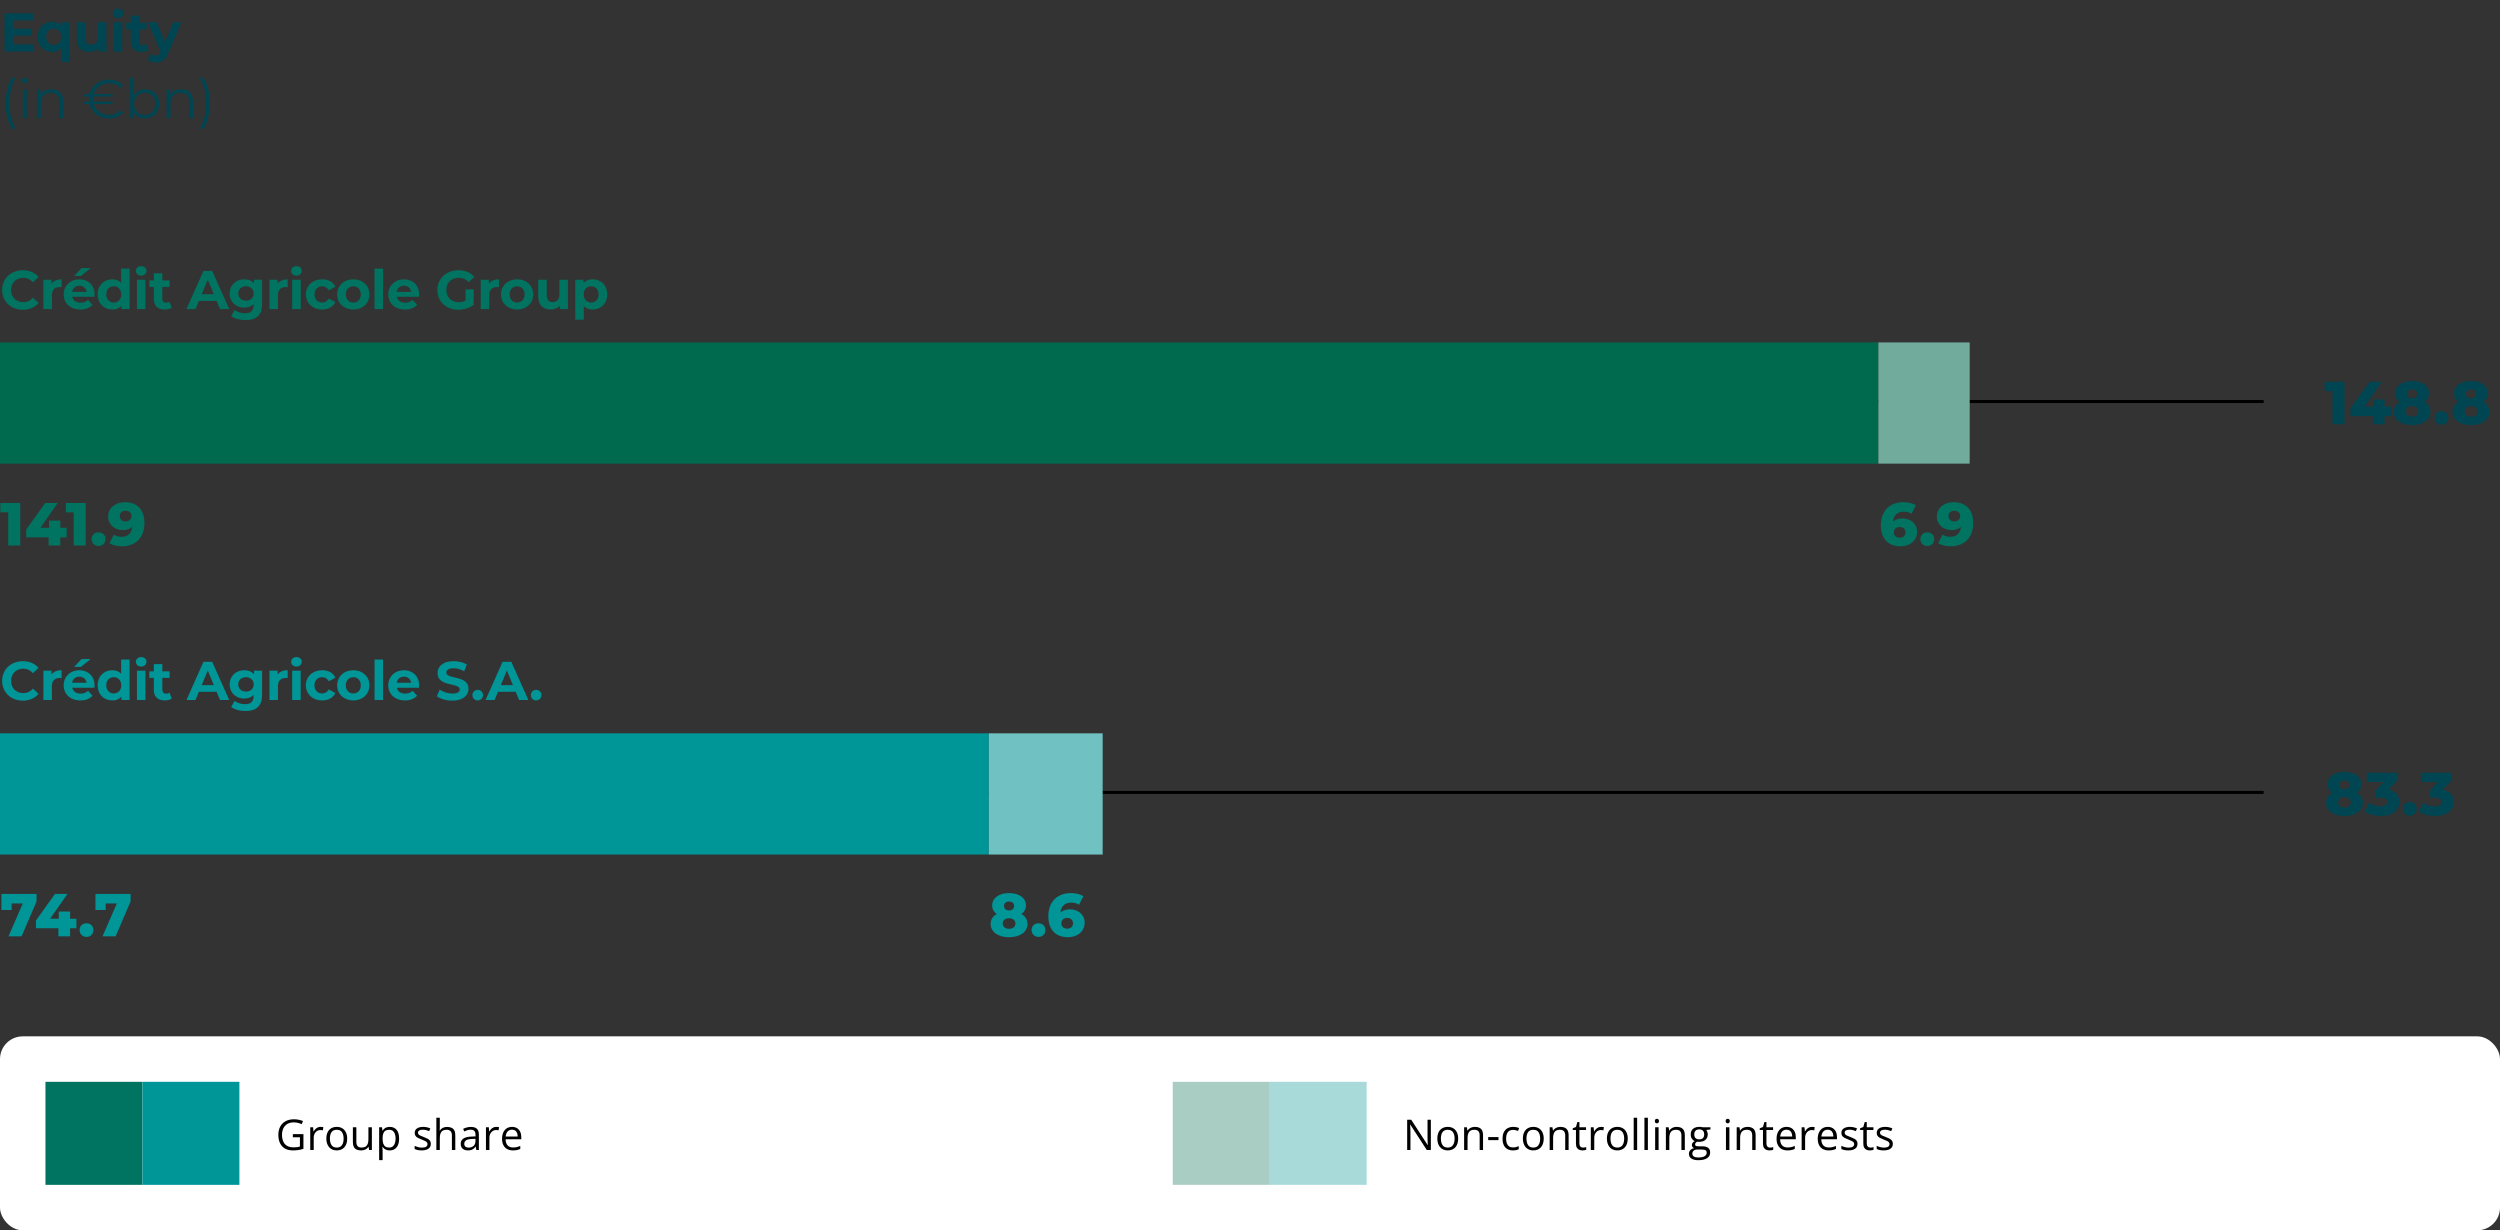 <svg width="825" height="406" viewBox="0 0 825 406" fill="none" xmlns="http://www.w3.org/2000/svg">
<rect x="0" y="0" width="825" height="406" fill="#333333" stroke="none"/>
<path d="M4.392 14.66H11.25V17H1.494V4.4H11.016V6.74H4.392V9.476H10.242V11.744H4.392V14.66ZM20.268 7.316H22.95V20.492H20.142V15.974C19.44 16.766 18.432 17.144 17.244 17.144C14.508 17.144 12.402 15.2 12.402 12.158C12.402 9.116 14.508 7.172 17.244 7.172C18.54 7.172 19.566 7.586 20.268 8.432V7.316ZM17.73 14.84C19.116 14.84 20.196 13.832 20.196 12.158C20.196 10.484 19.116 9.476 17.73 9.476C16.326 9.476 15.246 10.484 15.246 12.158C15.246 13.832 16.326 14.84 17.73 14.84ZM32.318 7.316H35.126V17H32.462V15.848C31.724 16.694 30.644 17.144 29.456 17.144C27.026 17.144 25.316 15.776 25.316 12.788V7.316H28.124V12.374C28.124 13.994 28.844 14.714 30.086 14.714C31.382 14.714 32.318 13.886 32.318 12.104V7.316ZM38.951 5.966C37.907 5.966 37.205 5.282 37.205 4.4C37.205 3.518 37.907 2.834 38.951 2.834C39.995 2.834 40.697 3.482 40.697 4.346C40.697 5.282 39.995 5.966 38.951 5.966ZM37.547 17V7.316H40.355V17H37.547ZM48.271 14.552L49.027 16.532C48.451 16.946 47.605 17.144 46.741 17.144C44.455 17.144 43.123 15.974 43.123 13.67V9.692H41.629V7.532H43.123V5.174H45.931V7.532H48.343V9.692H45.931V13.634C45.931 14.462 46.381 14.912 47.137 14.912C47.551 14.912 47.965 14.786 48.271 14.552ZM57.16 7.316H59.86L55.486 17.594C54.55 19.934 53.218 20.636 51.472 20.636C50.482 20.636 49.402 20.312 48.772 19.754L49.798 17.756C50.23 18.134 50.824 18.368 51.382 18.368C52.156 18.368 52.588 18.026 52.966 17.162L53.002 17.072L48.808 7.316H51.706L54.424 13.886L57.16 7.316ZM3.96 42.492C2.628 40.314 1.872 37.38 1.872 34.068C1.872 30.756 2.628 27.786 3.96 25.644H5.184C3.762 28.11 3.132 30.864 3.132 34.068C3.132 37.272 3.762 40.026 5.184 42.492H3.96ZM8.174 27.462C7.652 27.462 7.238 27.048 7.238 26.544C7.238 26.058 7.652 25.644 8.174 25.644C8.696 25.644 9.11 26.04 9.11 26.526C9.11 27.048 8.714 27.462 8.174 27.462ZM7.526 39V29.532H8.804V39H7.526ZM17.004 29.46C19.308 29.46 20.892 30.792 20.892 33.51V39H19.614V33.636C19.614 31.638 18.57 30.612 16.77 30.612C14.736 30.612 13.458 31.872 13.458 34.032V39H12.18V29.532H13.404V31.278C14.088 30.126 15.366 29.46 17.004 29.46ZM36.02 37.92C37.442 37.92 38.702 37.47 39.728 36.408L40.592 37.254C39.458 38.478 37.82 39.108 35.948 39.108C32.762 39.108 30.26 37.164 29.558 34.338H27.47V33.546H29.414C29.378 33.276 29.36 32.988 29.36 32.7C29.36 32.412 29.378 32.124 29.414 31.854H27.47V31.062H29.558C30.26 28.236 32.762 26.292 35.948 26.292C37.82 26.292 39.458 26.904 40.592 28.128L39.728 28.974C38.702 27.93 37.442 27.48 36.02 27.48C33.554 27.48 31.592 28.938 30.944 31.062H37.118V31.854H30.746C30.71 32.124 30.692 32.412 30.692 32.7C30.692 32.988 30.71 33.276 30.746 33.546H37.118V34.338H30.944C31.592 36.462 33.554 37.92 36.02 37.92ZM47.842 29.46C50.542 29.46 52.558 31.404 52.558 34.266C52.558 37.128 50.542 39.09 47.842 39.09C46.276 39.09 44.962 38.406 44.188 37.128V39H42.964V25.644H44.242V31.332C45.034 30.108 46.33 29.46 47.842 29.46ZM47.752 37.956C49.75 37.956 51.28 36.48 51.28 34.266C51.28 32.052 49.75 30.576 47.752 30.576C45.736 30.576 44.224 32.052 44.224 34.266C44.224 36.48 45.736 37.956 47.752 37.956ZM59.807 29.46C62.111 29.46 63.695 30.792 63.695 33.51V39H62.417V33.636C62.417 31.638 61.373 30.612 59.573 30.612C57.539 30.612 56.261 31.872 56.261 34.032V39H54.983V29.532H56.207V31.278C56.891 30.126 58.169 29.46 59.807 29.46ZM67.147 42.492H65.923C67.363 40.026 67.993 37.272 67.993 34.068C67.993 30.864 67.363 28.11 65.923 25.644H67.147C68.497 27.786 69.253 30.756 69.253 34.068C69.253 37.38 68.497 40.314 67.147 42.492Z" fill="#004652"/>
<path d="M7.524 102.216C3.618 102.216 0.702 99.498 0.702 95.7C0.702 91.902 3.618 89.184 7.542 89.184C9.72 89.184 11.538 89.976 12.726 91.416L10.854 93.144C10.008 92.172 8.946 91.668 7.686 91.668C5.328 91.668 3.654 93.324 3.654 95.7C3.654 98.076 5.328 99.732 7.686 99.732C8.946 99.732 10.008 99.228 10.854 98.238L12.726 99.966C11.538 101.424 9.72 102.216 7.524 102.216ZM16.999 93.594C17.683 92.658 18.835 92.172 20.329 92.172V94.764C20.095 94.746 19.915 94.728 19.699 94.728C18.151 94.728 17.125 95.574 17.125 97.428V102H14.317V92.316H16.999V93.594ZM29.939 88.482L26.681 91.074H24.485L26.915 88.482H29.939ZM31.217 97.194C31.217 97.41 31.181 97.716 31.163 97.95H23.837C24.107 99.156 25.133 99.894 26.609 99.894C27.635 99.894 28.373 99.588 29.039 98.958L30.533 100.578C29.633 101.604 28.283 102.144 26.537 102.144C23.189 102.144 21.011 100.038 21.011 97.158C21.011 94.26 23.225 92.172 26.177 92.172C29.021 92.172 31.217 94.08 31.217 97.194ZM26.195 94.296C24.917 94.296 23.999 95.07 23.801 96.312H28.571C28.373 95.088 27.455 94.296 26.195 94.296ZM39.962 88.644H42.77V102H40.088V100.884C39.386 101.73 38.36 102.144 37.064 102.144C34.328 102.144 32.222 100.2 32.222 97.158C32.222 94.116 34.328 92.172 37.064 92.172C38.252 92.172 39.26 92.55 39.962 93.342V88.644ZM37.55 99.84C38.936 99.84 40.016 98.832 40.016 97.158C40.016 95.484 38.936 94.476 37.55 94.476C36.146 94.476 35.066 95.484 35.066 97.158C35.066 98.832 36.146 99.84 37.55 99.84ZM46.593 90.966C45.549 90.966 44.847 90.282 44.847 89.4C44.847 88.518 45.549 87.834 46.593 87.834C47.637 87.834 48.339 88.482 48.339 89.346C48.339 90.282 47.637 90.966 46.593 90.966ZM45.189 102V92.316H47.997V102H45.189ZM55.913 99.552L56.669 101.532C56.093 101.946 55.247 102.144 54.383 102.144C52.097 102.144 50.765 100.974 50.765 98.67V94.692H49.271V92.532H50.765V90.174H53.573V92.532H55.985V94.692H53.573V98.634C53.573 99.462 54.023 99.912 54.779 99.912C55.193 99.912 55.607 99.786 55.913 99.552ZM72.595 102L71.479 99.3H65.629L64.513 102H61.525L67.141 89.4H70.021L75.655 102H72.595ZM66.565 97.086H70.561L68.563 92.262L66.565 97.086ZM83.823 92.316H86.487V100.38C86.487 103.98 84.543 105.636 81.051 105.636C79.215 105.636 77.433 105.186 76.299 104.304L77.415 102.288C78.243 102.954 79.593 103.386 80.835 103.386C82.815 103.386 83.679 102.486 83.679 100.74V100.326C82.941 101.136 81.879 101.532 80.619 101.532C77.937 101.532 75.777 99.678 75.777 96.852C75.777 94.026 77.937 92.172 80.619 92.172C81.969 92.172 83.085 92.622 83.823 93.558V92.316ZM81.177 99.228C82.653 99.228 83.715 98.274 83.715 96.852C83.715 95.43 82.653 94.476 81.177 94.476C79.701 94.476 78.621 95.43 78.621 96.852C78.621 98.274 79.701 99.228 81.177 99.228ZM91.602 93.594C92.286 92.658 93.438 92.172 94.932 92.172V94.764C94.698 94.746 94.518 94.728 94.302 94.728C92.754 94.728 91.728 95.574 91.728 97.428V102H88.92V92.316H91.602V93.594ZM97.826 90.966C96.782 90.966 96.08 90.282 96.08 89.4C96.08 88.518 96.782 87.834 97.826 87.834C98.87 87.834 99.572 88.482 99.572 89.346C99.572 90.282 98.87 90.966 97.826 90.966ZM96.422 102V92.316H99.23V102H96.422ZM106.336 102.144C103.186 102.144 100.936 100.074 100.936 97.158C100.936 94.242 103.186 92.172 106.336 92.172C108.37 92.172 109.972 93.054 110.674 94.638L108.496 95.808C107.974 94.89 107.2 94.476 106.318 94.476C104.896 94.476 103.78 95.466 103.78 97.158C103.78 98.85 104.896 99.84 106.318 99.84C107.2 99.84 107.974 99.444 108.496 98.508L110.674 99.696C109.972 101.244 108.37 102.144 106.336 102.144ZM116.596 102.144C113.518 102.144 111.268 100.074 111.268 97.158C111.268 94.242 113.518 92.172 116.596 92.172C119.674 92.172 121.906 94.242 121.906 97.158C121.906 100.074 119.674 102.144 116.596 102.144ZM116.596 99.84C118 99.84 119.062 98.832 119.062 97.158C119.062 95.484 118 94.476 116.596 94.476C115.192 94.476 114.112 95.484 114.112 97.158C114.112 98.832 115.192 99.84 116.596 99.84ZM123.602 102V88.644H126.41V102H123.602ZM138.323 97.194C138.323 97.41 138.287 97.716 138.269 97.95H130.943C131.213 99.156 132.239 99.894 133.715 99.894C134.741 99.894 135.479 99.588 136.145 98.958L137.639 100.578C136.739 101.604 135.389 102.144 133.643 102.144C130.295 102.144 128.117 100.038 128.117 97.158C128.117 94.26 130.331 92.172 133.283 92.172C136.127 92.172 138.323 94.08 138.323 97.194ZM133.301 94.296C132.023 94.296 131.105 95.07 130.907 96.312H135.677C135.479 95.088 134.561 94.296 133.301 94.296ZM153.642 99.192V95.502H156.306V100.614C154.92 101.658 153.012 102.216 151.212 102.216C147.252 102.216 144.336 99.498 144.336 95.7C144.336 91.902 147.252 89.184 151.266 89.184C153.48 89.184 155.316 89.94 156.54 91.362L154.668 93.09C153.75 92.118 152.688 91.668 151.41 91.668C148.962 91.668 147.288 93.306 147.288 95.7C147.288 98.058 148.962 99.732 151.374 99.732C152.166 99.732 152.904 99.588 153.642 99.192ZM161.318 93.594C162.002 92.658 163.154 92.172 164.648 92.172V94.764C164.414 94.746 164.234 94.728 164.018 94.728C162.47 94.728 161.444 95.574 161.444 97.428V102H158.636V92.316H161.318V93.594ZM170.658 102.144C167.58 102.144 165.33 100.074 165.33 97.158C165.33 94.242 167.58 92.172 170.658 92.172C173.736 92.172 175.968 94.242 175.968 97.158C175.968 100.074 173.736 102.144 170.658 102.144ZM170.658 99.84C172.062 99.84 173.124 98.832 173.124 97.158C173.124 95.484 172.062 94.476 170.658 94.476C169.254 94.476 168.174 95.484 168.174 97.158C168.174 98.832 169.254 99.84 170.658 99.84ZM184.613 92.316H187.421V102H184.757V100.848C184.019 101.694 182.939 102.144 181.751 102.144C179.321 102.144 177.611 100.776 177.611 97.788V92.316H180.419V97.374C180.419 98.994 181.139 99.714 182.381 99.714C183.677 99.714 184.613 98.886 184.613 97.104V92.316ZM195.566 92.172C198.284 92.172 200.39 94.116 200.39 97.158C200.39 100.2 198.284 102.144 195.566 102.144C194.36 102.144 193.37 101.766 192.65 100.974V105.492H189.842V92.316H192.524V93.432C193.226 92.586 194.27 92.172 195.566 92.172ZM195.08 99.84C196.484 99.84 197.546 98.832 197.546 97.158C197.546 95.484 196.484 94.476 195.08 94.476C193.676 94.476 192.614 95.484 192.614 97.158C192.614 98.832 193.676 99.84 195.08 99.84Z" fill="#007461"/>
<line y1="132.5" x2="747" y2="132.5" stroke="black"/>
<rect x="619.86" y="113" width="40" height="619.86" transform="rotate(90 619.86 113)" fill="#006A4E"/>
<rect x="650" y="113" width="40" height="30.14" transform="rotate(90 650 113)" fill="#70AB9C"/>
<path d="M767.12 126H773.68V140H769.72V129.06H767.12V126ZM788.985 134.18V137.32H786.905V140H783.045V137.32H775.645V134.74L781.925 126H786.025L780.325 134.18H783.165V131.8H786.905V134.18H788.985ZM800.065 132.62C801.325 133.34 802.065 134.44 802.065 135.88C802.065 138.56 799.605 140.28 795.985 140.28C792.365 140.28 789.905 138.56 789.905 135.88C789.905 134.44 790.645 133.34 791.905 132.62C790.965 131.96 790.405 131 790.405 129.8C790.405 127.32 792.685 125.72 795.985 125.72C799.285 125.72 801.565 127.32 801.565 129.8C801.565 131 801.005 131.96 800.065 132.62ZM795.985 128.5C795.005 128.5 794.325 129.04 794.325 129.98C794.325 130.9 794.985 131.44 795.985 131.44C796.985 131.44 797.665 130.9 797.665 129.98C797.665 129.04 796.965 128.5 795.985 128.5ZM795.985 137.5C797.245 137.5 798.085 136.84 798.085 135.76C798.085 134.68 797.245 134.02 795.985 134.02C794.725 134.02 793.885 134.68 793.885 135.76C793.885 136.84 794.725 137.5 795.985 137.5ZM805.699 140.18C804.419 140.18 803.419 139.24 803.419 137.92C803.419 136.56 804.419 135.68 805.699 135.68C806.999 135.68 807.979 136.56 807.979 137.92C807.979 139.24 806.999 140.18 805.699 140.18ZM819.498 132.62C820.758 133.34 821.498 134.44 821.498 135.88C821.498 138.56 819.038 140.28 815.418 140.28C811.798 140.28 809.338 138.56 809.338 135.88C809.338 134.44 810.078 133.34 811.338 132.62C810.398 131.96 809.838 131 809.838 129.8C809.838 127.32 812.118 125.72 815.418 125.72C818.718 125.72 820.998 127.32 820.998 129.8C820.998 131 820.438 131.96 819.498 132.62ZM815.418 128.5C814.438 128.5 813.758 129.04 813.758 129.98C813.758 130.9 814.418 131.44 815.418 131.44C816.418 131.44 817.098 130.9 817.098 129.98C817.098 129.04 816.398 128.5 815.418 128.5ZM815.418 137.5C816.678 137.5 817.518 136.84 817.518 135.76C817.518 134.68 816.678 134.02 815.418 134.02C814.158 134.02 813.318 134.68 813.318 135.76C813.318 136.84 814.158 137.5 815.418 137.5Z" fill="#004652"/>
<path d="M0.12 166H6.68L6.68 180H2.72L2.72 169.06H0.12L0.12 166ZM21.985 174.18V177.32H19.905V180H16.046V177.32H8.645V174.74L14.925 166H19.026L13.325 174.18H16.166L16.166 171.8H19.905L19.905 174.18H21.985ZM21.722 166H28.282L28.282 180H24.322L24.322 169.06H21.722V166ZM32.527 180.18C31.247 180.18 30.247 179.24 30.247 177.92C30.247 176.56 31.247 175.68 32.527 175.68C33.827 175.68 34.807 176.56 34.807 177.92C34.807 179.24 33.827 180.18 32.527 180.18ZM41.171 165.72C45.111 165.72 47.671 168.08 47.671 172.62C47.671 177.5 44.651 180.28 40.211 180.28C38.651 180.28 37.131 179.92 36.111 179.26L37.551 176.42C38.351 176.98 39.231 177.14 40.131 177.14C42.111 177.14 43.431 176.02 43.651 173.9C42.871 174.56 41.831 174.92 40.511 174.92C37.871 174.92 35.691 173.18 35.691 170.5C35.691 167.58 38.131 165.72 41.171 165.72ZM41.451 172.08C42.591 172.08 43.391 171.36 43.391 170.3C43.391 169.26 42.631 168.54 41.431 168.54C40.311 168.54 39.531 169.22 39.531 170.32C39.531 171.4 40.311 172.08 41.451 172.08Z" fill="#007461"/>
<path d="M627.84 171.08C630.48 171.08 632.66 172.82 632.66 175.5C632.66 178.42 630.22 180.28 627.16 180.28C623.24 180.28 620.68 177.92 620.68 173.38C620.68 168.5 623.7 165.72 628.12 165.72C629.7 165.72 631.22 166.08 632.24 166.74L630.8 169.58C630 169.02 629.12 168.86 628.22 168.86C626.22 168.86 624.88 169.98 624.68 172.12C625.46 171.44 626.52 171.08 627.84 171.08ZM626.92 177.46C628.04 177.46 628.82 176.78 628.82 175.68C628.82 174.6 628.04 173.92 626.9 173.92C625.76 173.92 624.96 174.64 624.96 175.7C624.96 176.74 625.72 177.46 626.92 177.46ZM636.004 180.18C634.724 180.18 633.724 179.24 633.724 177.92C633.724 176.56 634.724 175.68 636.004 175.68C637.304 175.68 638.284 176.56 638.284 177.92C638.284 179.24 637.304 180.18 636.004 180.18ZM644.648 165.72C648.588 165.72 651.148 168.08 651.148 172.62C651.148 177.5 648.128 180.28 643.688 180.28C642.128 180.28 640.608 179.92 639.588 179.26L641.028 176.42C641.828 176.98 642.708 177.14 643.608 177.14C645.588 177.14 646.908 176.02 647.128 173.9C646.348 174.56 645.308 174.92 643.988 174.92C641.348 174.92 639.168 173.18 639.168 170.5C639.168 167.58 641.608 165.72 644.648 165.72ZM644.928 172.08C646.068 172.08 646.868 171.36 646.868 170.3C646.868 169.26 646.108 168.54 644.908 168.54C643.788 168.54 643.008 169.22 643.008 170.32C643.008 171.4 643.788 172.08 644.928 172.08Z" fill="#007461"/>
<path d="M7.524 231.216C3.618 231.216 0.702 228.498 0.702 224.7C0.702 220.902 3.618 218.184 7.542 218.184C9.72 218.184 11.538 218.976 12.726 220.416L10.854 222.144C10.008 221.172 8.946 220.668 7.686 220.668C5.328 220.668 3.654 222.324 3.654 224.7C3.654 227.076 5.328 228.732 7.686 228.732C8.946 228.732 10.008 228.228 10.854 227.238L12.726 228.966C11.538 230.424 9.72 231.216 7.524 231.216ZM16.999 222.594C17.683 221.658 18.835 221.172 20.329 221.172V223.764C20.095 223.746 19.915 223.728 19.699 223.728C18.151 223.728 17.125 224.574 17.125 226.428V231H14.317V221.316H16.999V222.594ZM29.939 217.482L26.681 220.074H24.485L26.915 217.482H29.939ZM31.217 226.194C31.217 226.41 31.181 226.716 31.163 226.95H23.837C24.107 228.156 25.133 228.894 26.609 228.894C27.635 228.894 28.373 228.588 29.039 227.958L30.533 229.578C29.633 230.604 28.283 231.144 26.537 231.144C23.189 231.144 21.011 229.038 21.011 226.158C21.011 223.26 23.225 221.172 26.177 221.172C29.021 221.172 31.217 223.08 31.217 226.194ZM26.195 223.296C24.917 223.296 23.999 224.07 23.801 225.312H28.571C28.373 224.088 27.455 223.296 26.195 223.296ZM39.962 217.644H42.77V231H40.088V229.884C39.386 230.73 38.36 231.144 37.064 231.144C34.328 231.144 32.222 229.2 32.222 226.158C32.222 223.116 34.328 221.172 37.064 221.172C38.252 221.172 39.26 221.55 39.962 222.342V217.644ZM37.55 228.84C38.936 228.84 40.016 227.832 40.016 226.158C40.016 224.484 38.936 223.476 37.55 223.476C36.146 223.476 35.066 224.484 35.066 226.158C35.066 227.832 36.146 228.84 37.55 228.84ZM46.593 219.966C45.549 219.966 44.847 219.282 44.847 218.4C44.847 217.518 45.549 216.834 46.593 216.834C47.637 216.834 48.339 217.482 48.339 218.346C48.339 219.282 47.637 219.966 46.593 219.966ZM45.189 231V221.316H47.997V231H45.189ZM55.913 228.552L56.669 230.532C56.093 230.946 55.247 231.144 54.383 231.144C52.097 231.144 50.765 229.974 50.765 227.67V223.692H49.271V221.532H50.765V219.174H53.573V221.532H55.985V223.692H53.573V227.634C53.573 228.462 54.023 228.912 54.779 228.912C55.193 228.912 55.607 228.786 55.913 228.552ZM72.595 231L71.479 228.3H65.629L64.513 231H61.525L67.141 218.4H70.021L75.655 231H72.595ZM66.565 226.086H70.561L68.563 221.262L66.565 226.086ZM83.823 221.316H86.487V229.38C86.487 232.98 84.543 234.636 81.051 234.636C79.215 234.636 77.433 234.186 76.299 233.304L77.415 231.288C78.243 231.954 79.593 232.386 80.835 232.386C82.815 232.386 83.679 231.486 83.679 229.74V229.326C82.941 230.136 81.879 230.532 80.619 230.532C77.937 230.532 75.777 228.678 75.777 225.852C75.777 223.026 77.937 221.172 80.619 221.172C81.969 221.172 83.085 221.622 83.823 222.558V221.316ZM81.177 228.228C82.653 228.228 83.715 227.274 83.715 225.852C83.715 224.43 82.653 223.476 81.177 223.476C79.701 223.476 78.621 224.43 78.621 225.852C78.621 227.274 79.701 228.228 81.177 228.228ZM91.602 222.594C92.286 221.658 93.438 221.172 94.932 221.172V223.764C94.698 223.746 94.518 223.728 94.302 223.728C92.754 223.728 91.728 224.574 91.728 226.428V231H88.92V221.316H91.602V222.594ZM97.826 219.966C96.782 219.966 96.08 219.282 96.08 218.4C96.08 217.518 96.782 216.834 97.826 216.834C98.87 216.834 99.572 217.482 99.572 218.346C99.572 219.282 98.87 219.966 97.826 219.966ZM96.422 231V221.316H99.23V231H96.422ZM106.336 231.144C103.186 231.144 100.936 229.074 100.936 226.158C100.936 223.242 103.186 221.172 106.336 221.172C108.37 221.172 109.972 222.054 110.674 223.638L108.496 224.808C107.974 223.89 107.2 223.476 106.318 223.476C104.896 223.476 103.78 224.466 103.78 226.158C103.78 227.85 104.896 228.84 106.318 228.84C107.2 228.84 107.974 228.444 108.496 227.508L110.674 228.696C109.972 230.244 108.37 231.144 106.336 231.144ZM116.596 231.144C113.518 231.144 111.268 229.074 111.268 226.158C111.268 223.242 113.518 221.172 116.596 221.172C119.674 221.172 121.906 223.242 121.906 226.158C121.906 229.074 119.674 231.144 116.596 231.144ZM116.596 228.84C118 228.84 119.062 227.832 119.062 226.158C119.062 224.484 118 223.476 116.596 223.476C115.192 223.476 114.112 224.484 114.112 226.158C114.112 227.832 115.192 228.84 116.596 228.84ZM123.602 231V217.644H126.41V231H123.602ZM138.323 226.194C138.323 226.41 138.287 226.716 138.269 226.95H130.943C131.213 228.156 132.239 228.894 133.715 228.894C134.741 228.894 135.479 228.588 136.145 227.958L137.639 229.578C136.739 230.604 135.389 231.144 133.643 231.144C130.295 231.144 128.117 229.038 128.117 226.158C128.117 223.26 130.331 221.172 133.283 221.172C136.127 221.172 138.323 223.08 138.323 226.194ZM133.301 223.296C132.023 223.296 131.105 224.07 130.907 225.312H135.677C135.479 224.088 134.561 223.296 133.301 223.296ZM149.268 231.216C147.27 231.216 145.254 230.622 144.138 229.758L145.128 227.562C146.19 228.336 147.774 228.876 149.286 228.876C151.014 228.876 151.716 228.3 151.716 227.526C151.716 225.168 144.39 226.788 144.39 222.108C144.39 219.966 146.118 218.184 149.7 218.184C151.284 218.184 152.904 218.562 154.074 219.3L153.174 221.514C152.004 220.848 150.798 220.524 149.682 220.524C147.954 220.524 147.288 221.172 147.288 221.964C147.288 224.286 154.614 222.684 154.614 227.31C154.614 229.416 152.868 231.216 149.268 231.216ZM157.642 231.144C156.67 231.144 155.896 230.406 155.896 229.38C155.896 228.336 156.67 227.652 157.642 227.652C158.614 227.652 159.388 228.336 159.388 229.38C159.388 230.406 158.614 231.144 157.642 231.144ZM171.303 231L170.187 228.3H164.337L163.221 231H160.233L165.849 218.4H168.729L174.363 231H171.303ZM165.273 226.086H169.269L167.271 221.262L165.273 226.086ZM176.934 231.144C175.962 231.144 175.188 230.406 175.188 229.38C175.188 228.336 175.962 227.652 176.934 227.652C177.906 227.652 178.68 228.336 178.68 229.38C178.68 230.406 177.906 231.144 176.934 231.144Z" fill="#009597"/>
<line y1="261.5" x2="747" y2="261.5" stroke="black"/>
<rect x="326.31" y="242" width="40" height="326.31" transform="rotate(90 326.31 242)" fill="#009597"/>
<rect x="363.88" y="242" width="40" height="37.57" transform="rotate(90 363.88 242)" fill="#70C1C1"/>
<path d="M777.76 261.62C779.02 262.34 779.76 263.44 779.76 264.88C779.76 267.56 777.3 269.28 773.68 269.28C770.06 269.28 767.6 267.56 767.6 264.88C767.6 263.44 768.34 262.34 769.6 261.62C768.66 260.96 768.1 260 768.1 258.8C768.1 256.32 770.38 254.72 773.68 254.72C776.98 254.72 779.26 256.32 779.26 258.8C779.26 260 778.7 260.96 777.76 261.62ZM773.68 257.5C772.7 257.5 772.02 258.04 772.02 258.98C772.02 259.9 772.68 260.44 773.68 260.44C774.68 260.44 775.36 259.9 775.36 258.98C775.36 258.04 774.66 257.5 773.68 257.5ZM773.68 266.5C774.94 266.5 775.78 265.84 775.78 264.76C775.78 263.68 774.94 263.02 773.68 263.02C772.42 263.02 771.58 263.68 771.58 264.76C771.58 265.84 772.42 266.5 773.68 266.5ZM788.239 260.6C790.599 261.1 791.839 262.62 791.839 264.62C791.839 267 789.959 269.28 785.739 269.28C783.799 269.28 781.739 268.8 780.299 267.9L781.739 264.92C782.859 265.68 784.299 266.08 785.619 266.08C786.959 266.08 787.839 265.56 787.839 264.62C787.839 263.78 787.219 263.26 785.699 263.26H784.039V260.76L786.539 258.06H781.019V255H791.139V257.48L788.239 260.6ZM795.25 269.18C793.97 269.18 792.97 268.24 792.97 266.92C792.97 265.56 793.97 264.68 795.25 264.68C796.55 264.68 797.53 265.56 797.53 266.92C797.53 268.24 796.55 269.18 795.25 269.18ZM806.149 260.6C808.509 261.1 809.749 262.62 809.749 264.62C809.749 267 807.869 269.28 803.649 269.28C801.709 269.28 799.649 268.8 798.209 267.9L799.649 264.92C800.769 265.68 802.209 266.08 803.529 266.08C804.869 266.08 805.749 265.56 805.749 264.62C805.749 263.78 805.129 263.26 803.609 263.26H801.949V260.76L804.449 258.06H798.929V255H809.049V257.48L806.149 260.6Z" fill="#004652"/>
<path d="M0.46 295H12.06V297.48L7.12 309H2.8L7.52 298.14H3.84L3.84 300.3H0.46L0.46 295ZM25.208 303.18V306.32H23.128V309H19.268V306.32H11.868V303.74L18.148 295H22.248L16.548 303.18H19.388L19.388 300.8H23.128L23.128 303.18H25.208ZM28.543 309.18C27.263 309.18 26.263 308.24 26.263 306.92C26.263 305.56 27.263 304.68 28.543 304.68C29.843 304.68 30.823 305.56 30.823 306.92C30.823 308.24 29.843 309.18 28.543 309.18ZM31.495 295H43.095V297.48L38.155 309H33.835L38.555 298.14H34.875V300.3H31.495V295Z" fill="#009597"/>
<path d="M337.07 301.62C338.33 302.34 339.07 303.44 339.07 304.88C339.07 307.56 336.61 309.28 332.99 309.28C329.37 309.28 326.91 307.56 326.91 304.88C326.91 303.44 327.65 302.34 328.91 301.62C327.97 300.96 327.41 300 327.41 298.8C327.41 296.32 329.69 294.72 332.99 294.72C336.29 294.72 338.57 296.32 338.57 298.8C338.57 300 338.01 300.96 337.07 301.62ZM332.99 297.5C332.01 297.5 331.33 298.04 331.33 298.98C331.33 299.9 331.99 300.44 332.99 300.44C333.99 300.44 334.67 299.9 334.67 298.98C334.67 298.04 333.97 297.5 332.99 297.5ZM332.99 306.5C334.25 306.5 335.09 305.84 335.09 304.76C335.09 303.68 334.25 303.02 332.99 303.02C331.73 303.02 330.89 303.68 330.89 304.76C330.89 305.84 331.73 306.5 332.99 306.5ZM342.704 309.18C341.424 309.18 340.424 308.24 340.424 306.92C340.424 305.56 341.424 304.68 342.704 304.68C344.004 304.68 344.984 305.56 344.984 306.92C344.984 308.24 344.004 309.18 342.704 309.18ZM353.115 300.08C355.755 300.08 357.935 301.82 357.935 304.5C357.935 307.42 355.495 309.28 352.435 309.28C348.515 309.28 345.955 306.92 345.955 302.38C345.955 297.5 348.975 294.72 353.395 294.72C354.975 294.72 356.495 295.08 357.515 295.74L356.075 298.58C355.275 298.02 354.395 297.86 353.495 297.86C351.495 297.86 350.155 298.98 349.955 301.12C350.735 300.44 351.795 300.08 353.115 300.08ZM352.195 306.46C353.315 306.46 354.095 305.78 354.095 304.68C354.095 303.6 353.315 302.92 352.175 302.92C351.035 302.92 350.235 303.64 350.235 304.7C350.235 305.74 350.995 306.46 352.195 306.46Z" fill="#009597"/>
<rect y="342" width="825" height="64" rx="7.5" fill="white"/>
<rect x="15" y="357" width="32" height="34" fill="#007461"/>
<rect x="47" y="357" width="32" height="34" fill="#009597"/>
<path d="M96.64 374.264H100.133V379.11C99.609 379.288 99.069 379.42 98.513 379.507C97.961 379.593 97.344 379.637 96.66 379.637C95.621 379.637 94.744 379.429 94.028 379.015C93.317 378.6 92.777 378.01 92.408 377.244C92.039 376.474 91.855 375.56 91.855 374.503C91.855 373.468 92.057 372.566 92.463 371.796C92.873 371.026 93.463 370.429 94.233 370.005C95.008 369.576 95.938 369.362 97.022 369.362C97.579 369.362 98.105 369.415 98.602 369.52C99.103 369.62 99.568 369.763 99.996 369.95L99.552 370.962C99.183 370.802 98.775 370.666 98.328 370.552C97.886 370.438 97.428 370.381 96.954 370.381C96.138 370.381 95.439 370.549 94.856 370.887C94.277 371.224 93.832 371.7 93.522 372.315C93.217 372.931 93.064 373.66 93.064 374.503C93.064 375.337 93.199 376.064 93.468 376.684C93.737 377.299 94.156 377.777 94.726 378.119C95.295 378.461 96.029 378.632 96.927 378.632C97.378 378.632 97.765 378.607 98.089 378.557C98.412 378.502 98.706 378.438 98.971 378.365V375.303H96.64V374.264ZM105.786 371.871C105.937 371.871 106.094 371.88 106.258 371.898C106.422 371.912 106.568 371.933 106.695 371.96L106.552 373.013C106.429 372.981 106.292 372.956 106.142 372.938C105.991 372.919 105.85 372.91 105.718 372.91C105.417 372.91 105.132 372.972 104.863 373.095C104.599 373.213 104.367 373.386 104.166 373.614C103.965 373.838 103.808 374.109 103.694 374.428C103.58 374.742 103.523 375.093 103.523 375.48V379.5H102.382V372.008H103.325L103.448 373.389H103.496C103.651 373.111 103.838 372.858 104.057 372.63C104.275 372.397 104.528 372.213 104.815 372.076C105.107 371.939 105.431 371.871 105.786 371.871ZM114.57 375.74C114.57 376.355 114.491 376.905 114.331 377.388C114.172 377.871 113.941 378.279 113.641 378.611C113.34 378.944 112.975 379.199 112.547 379.377C112.123 379.55 111.642 379.637 111.104 379.637C110.603 379.637 110.143 379.55 109.724 379.377C109.309 379.199 108.949 378.944 108.644 378.611C108.343 378.279 108.108 377.871 107.939 377.388C107.775 376.905 107.693 376.355 107.693 375.74C107.693 374.92 107.832 374.223 108.11 373.648C108.388 373.07 108.785 372.63 109.3 372.329C109.819 372.024 110.437 371.871 111.152 371.871C111.836 371.871 112.433 372.024 112.943 372.329C113.458 372.634 113.857 373.076 114.14 373.655C114.427 374.229 114.57 374.924 114.57 375.74ZM108.869 375.74C108.869 376.342 108.949 376.864 109.108 377.306C109.268 377.748 109.514 378.09 109.847 378.331C110.179 378.573 110.608 378.693 111.132 378.693C111.651 378.693 112.077 378.573 112.41 378.331C112.747 378.09 112.996 377.748 113.155 377.306C113.315 376.864 113.395 376.342 113.395 375.74C113.395 375.143 113.315 374.628 113.155 374.195C112.996 373.758 112.75 373.421 112.417 373.184C112.084 372.947 111.654 372.828 111.125 372.828C110.346 372.828 109.774 373.086 109.409 373.601C109.049 374.116 108.869 374.829 108.869 375.74ZM122.719 372.008V379.5H121.789L121.625 378.447H121.563C121.409 378.707 121.208 378.926 120.962 379.104C120.716 379.281 120.438 379.413 120.128 379.5C119.823 379.591 119.497 379.637 119.15 379.637C118.558 379.637 118.061 379.541 117.66 379.35C117.259 379.158 116.956 378.862 116.751 378.461C116.55 378.06 116.45 377.545 116.45 376.916V372.008H117.599V376.834C117.599 377.458 117.74 377.925 118.022 378.235C118.305 378.541 118.736 378.693 119.314 378.693C119.87 378.693 120.312 378.589 120.641 378.379C120.973 378.169 121.213 377.862 121.358 377.456C121.504 377.046 121.577 376.545 121.577 375.952V372.008H122.719ZM128.639 371.871C129.573 371.871 130.318 372.192 130.874 372.835C131.43 373.478 131.708 374.444 131.708 375.733C131.708 376.586 131.58 377.301 131.325 377.88C131.07 378.459 130.71 378.896 130.245 379.192C129.785 379.489 129.24 379.637 128.611 379.637C128.215 379.637 127.866 379.584 127.565 379.479C127.265 379.375 127.007 379.233 126.793 379.056C126.579 378.878 126.401 378.684 126.26 378.475H126.178C126.191 378.652 126.207 378.867 126.226 379.117C126.248 379.368 126.26 379.587 126.26 379.773V382.85H125.118V372.008H126.055L126.205 373.115H126.26C126.406 372.887 126.583 372.68 126.793 372.493C127.003 372.302 127.258 372.151 127.559 372.042C127.864 371.928 128.224 371.871 128.639 371.871ZM128.44 372.828C127.921 372.828 127.502 372.928 127.183 373.129C126.868 373.329 126.638 373.63 126.492 374.031C126.346 374.428 126.269 374.927 126.26 375.528V375.747C126.26 376.381 126.328 376.916 126.465 377.354C126.606 377.791 126.836 378.124 127.155 378.352C127.479 378.579 127.912 378.693 128.454 378.693C128.919 378.693 129.306 378.568 129.616 378.317C129.926 378.067 130.156 377.718 130.307 377.271C130.462 376.82 130.539 376.303 130.539 375.72C130.539 374.836 130.366 374.134 130.02 373.614C129.678 373.09 129.151 372.828 128.44 372.828ZM142.174 377.449C142.174 377.928 142.053 378.331 141.812 378.659C141.575 378.983 141.233 379.227 140.786 379.391C140.344 379.555 139.815 379.637 139.2 379.637C138.676 379.637 138.223 379.596 137.84 379.514C137.457 379.432 137.122 379.315 136.835 379.165V378.119C137.14 378.27 137.505 378.406 137.929 378.529C138.353 378.652 138.785 378.714 139.228 378.714C139.875 378.714 140.344 378.609 140.636 378.399C140.927 378.19 141.073 377.905 141.073 377.545C141.073 377.34 141.014 377.16 140.896 377.005C140.782 376.845 140.588 376.693 140.314 376.547C140.041 376.396 139.663 376.232 139.18 376.055C138.701 375.872 138.286 375.692 137.936 375.515C137.589 375.332 137.32 375.111 137.129 374.852C136.942 374.592 136.849 374.255 136.849 373.84C136.849 373.206 137.104 372.721 137.614 372.384C138.129 372.042 138.804 371.871 139.638 371.871C140.089 371.871 140.51 371.917 140.902 372.008C141.299 372.094 141.668 372.213 142.01 372.363L141.627 373.272C141.317 373.14 140.987 373.029 140.636 372.938C140.285 372.846 139.927 372.801 139.562 372.801C139.038 372.801 138.635 372.887 138.353 373.061C138.075 373.234 137.936 373.471 137.936 373.771C137.936 374.004 137.999 374.195 138.127 374.346C138.259 374.496 138.469 374.637 138.756 374.77C139.043 374.902 139.421 375.057 139.891 375.234C140.36 375.408 140.766 375.588 141.107 375.774C141.449 375.957 141.711 376.18 141.894 376.444C142.08 376.704 142.174 377.039 142.174 377.449ZM145.134 368.863V372.042C145.134 372.224 145.129 372.409 145.12 372.596C145.111 372.778 145.095 372.947 145.072 373.102H145.147C145.302 372.837 145.498 372.616 145.735 372.438C145.977 372.256 146.25 372.119 146.556 372.028C146.861 371.933 147.185 371.885 147.526 371.885C148.128 371.885 148.629 371.98 149.03 372.172C149.436 372.363 149.739 372.66 149.939 373.061C150.145 373.462 150.247 373.981 150.247 374.619V379.5H149.126V374.694C149.126 374.07 148.982 373.603 148.695 373.293C148.413 372.983 147.978 372.828 147.39 372.828C146.834 372.828 146.389 372.935 146.057 373.149C145.729 373.359 145.492 373.669 145.346 374.079C145.204 374.489 145.134 374.991 145.134 375.583V379.5H143.999V368.863H145.134ZM155.388 371.885C156.281 371.885 156.944 372.085 157.377 372.486C157.81 372.887 158.026 373.528 158.026 374.407V379.5H157.199L156.98 378.393H156.926C156.716 378.666 156.497 378.896 156.27 379.083C156.042 379.265 155.777 379.404 155.477 379.5C155.18 379.591 154.816 379.637 154.383 379.637C153.927 379.637 153.521 379.557 153.166 379.397C152.815 379.238 152.537 378.996 152.332 378.673C152.132 378.349 152.031 377.939 152.031 377.442C152.031 376.695 152.327 376.121 152.92 375.72C153.512 375.319 154.415 375.1 155.627 375.063L156.919 375.009V374.551C156.919 373.904 156.78 373.45 156.502 373.19C156.224 372.931 155.832 372.801 155.326 372.801C154.934 372.801 154.561 372.858 154.205 372.972C153.85 373.086 153.512 373.22 153.193 373.375L152.845 372.514C153.182 372.34 153.569 372.192 154.007 372.069C154.444 371.946 154.905 371.885 155.388 371.885ZM156.905 375.809L155.764 375.856C154.829 375.893 154.171 376.046 153.788 376.314C153.405 376.583 153.214 376.964 153.214 377.456C153.214 377.884 153.344 378.201 153.604 378.406C153.863 378.611 154.207 378.714 154.636 378.714C155.301 378.714 155.846 378.529 156.27 378.16C156.693 377.791 156.905 377.237 156.905 376.499V375.809ZM163.769 371.871C163.919 371.871 164.076 371.88 164.24 371.898C164.404 371.912 164.55 371.933 164.678 371.96L164.534 373.013C164.411 372.981 164.274 372.956 164.124 372.938C163.974 372.919 163.832 372.91 163.7 372.91C163.399 372.91 163.115 372.972 162.846 373.095C162.581 373.213 162.349 373.386 162.148 373.614C161.948 373.838 161.791 374.109 161.677 374.428C161.563 374.742 161.506 375.093 161.506 375.48V379.5H160.364V372.008H161.308L161.431 373.389H161.479C161.633 373.111 161.82 372.858 162.039 372.63C162.258 372.397 162.511 372.213 162.798 372.076C163.09 371.939 163.413 371.871 163.769 371.871ZM168.978 371.871C169.616 371.871 170.162 372.012 170.618 372.295C171.074 372.577 171.423 372.974 171.664 373.484C171.906 373.99 172.026 374.583 172.026 375.262V375.966H166.852C166.865 376.845 167.084 377.515 167.508 377.976C167.932 378.436 168.529 378.666 169.299 378.666C169.773 378.666 170.192 378.623 170.557 378.536C170.921 378.45 171.299 378.322 171.691 378.153V379.151C171.313 379.32 170.937 379.443 170.563 379.521C170.194 379.598 169.757 379.637 169.251 379.637C168.531 379.637 167.902 379.491 167.364 379.199C166.831 378.903 166.416 378.47 166.12 377.9C165.824 377.331 165.676 376.633 165.676 375.809C165.676 375.002 165.81 374.305 166.079 373.717C166.353 373.124 166.735 372.669 167.228 372.35C167.724 372.031 168.308 371.871 168.978 371.871ZM168.964 372.801C168.358 372.801 167.875 372.999 167.515 373.396C167.155 373.792 166.94 374.346 166.872 375.057H170.837C170.832 374.61 170.762 374.218 170.625 373.881C170.493 373.539 170.29 373.275 170.017 373.088C169.743 372.896 169.392 372.801 168.964 372.801Z" fill="black"/>
<rect opacity="0.6" x="387" y="357" width="32" height="34" fill="#70AB9C"/>
<rect opacity="0.6" x="419" y="357" width="32" height="34" fill="#70C1C1"/>
<path d="M472.181 379.5H470.841L465.393 371.105H465.338C465.352 371.329 465.368 371.584 465.386 371.871C465.404 372.154 465.418 372.457 465.427 372.78C465.44 373.099 465.447 373.425 465.447 373.758V379.5H464.367V369.506H465.7L471.128 377.873H471.176C471.167 377.714 471.155 377.488 471.142 377.196C471.128 376.9 471.114 376.583 471.101 376.246C471.091 375.904 471.087 375.588 471.087 375.296V369.506H472.181V379.5ZM481.197 375.74C481.197 376.355 481.118 376.905 480.958 377.388C480.799 377.871 480.568 378.279 480.268 378.611C479.967 378.944 479.602 379.199 479.174 379.377C478.75 379.55 478.269 379.637 477.731 379.637C477.23 379.637 476.77 379.55 476.351 379.377C475.936 379.199 475.576 378.944 475.271 378.611C474.97 378.279 474.735 377.871 474.566 377.388C474.402 376.905 474.32 376.355 474.32 375.74C474.32 374.92 474.459 374.223 474.737 373.648C475.015 373.07 475.412 372.63 475.927 372.329C476.446 372.024 477.064 371.871 477.779 371.871C478.463 371.871 479.06 372.024 479.57 372.329C480.085 372.634 480.484 373.076 480.767 373.655C481.054 374.229 481.197 374.924 481.197 375.74ZM475.496 375.74C475.496 376.342 475.576 376.864 475.735 377.306C475.895 377.748 476.141 378.09 476.474 378.331C476.806 378.573 477.235 378.693 477.759 378.693C478.278 378.693 478.704 378.573 479.037 378.331C479.374 378.09 479.623 377.748 479.782 377.306C479.942 376.864 480.021 376.342 480.021 375.74C480.021 375.143 479.942 374.628 479.782 374.195C479.623 373.758 479.377 373.421 479.044 373.184C478.711 372.947 478.281 372.828 477.752 372.828C476.973 372.828 476.401 373.086 476.036 373.601C475.676 374.116 475.496 374.829 475.496 375.74ZM486.707 371.871C487.596 371.871 488.268 372.09 488.724 372.527C489.179 372.96 489.407 373.658 489.407 374.619V379.5H488.286V374.694C488.286 374.07 488.143 373.603 487.855 373.293C487.573 372.983 487.138 372.828 486.55 372.828C485.72 372.828 485.137 373.063 484.8 373.532C484.463 374.002 484.294 374.683 484.294 375.576V379.5H483.159V372.008H484.075L484.246 373.088H484.308C484.467 372.824 484.67 372.603 484.916 372.425C485.162 372.243 485.438 372.106 485.743 372.015C486.049 371.919 486.37 371.871 486.707 371.871ZM491.109 376.246V375.234H494.5V376.246H491.109ZM499.258 379.637C498.583 379.637 497.989 379.498 497.474 379.22C496.959 378.942 496.558 378.518 496.271 377.948C495.983 377.379 495.84 376.661 495.84 375.795C495.84 374.888 495.99 374.147 496.291 373.573C496.596 372.994 497.016 372.566 497.549 372.288C498.082 372.01 498.688 371.871 499.367 371.871C499.741 371.871 500.101 371.91 500.447 371.987C500.798 372.06 501.085 372.154 501.309 372.268L500.967 373.218C500.739 373.127 500.475 373.045 500.174 372.972C499.878 372.899 499.6 372.862 499.34 372.862C498.82 372.862 498.387 372.974 498.041 373.197C497.699 373.421 497.442 373.749 497.269 374.182C497.1 374.615 497.016 375.148 497.016 375.781C497.016 376.387 497.098 376.905 497.262 377.333C497.43 377.761 497.679 378.09 498.007 378.317C498.34 378.541 498.754 378.652 499.251 378.652C499.647 378.652 500.005 378.611 500.324 378.529C500.643 378.443 500.933 378.342 501.192 378.229V379.24C500.942 379.368 500.661 379.466 500.352 379.534C500.046 379.603 499.682 379.637 499.258 379.637ZM509.43 375.74C509.43 376.355 509.35 376.905 509.19 377.388C509.031 377.871 508.801 378.279 508.5 378.611C508.199 378.944 507.835 379.199 507.406 379.377C506.982 379.55 506.502 379.637 505.964 379.637C505.463 379.637 505.002 379.55 504.583 379.377C504.168 379.199 503.808 378.944 503.503 378.611C503.202 378.279 502.967 377.871 502.799 377.388C502.635 376.905 502.553 376.355 502.553 375.74C502.553 374.92 502.692 374.223 502.97 373.648C503.248 373.07 503.644 372.63 504.159 372.329C504.679 372.024 505.296 371.871 506.012 371.871C506.695 371.871 507.292 372.024 507.803 372.329C508.318 372.634 508.716 373.076 508.999 373.655C509.286 374.229 509.43 374.924 509.43 375.74ZM503.729 375.74C503.729 376.342 503.808 376.864 503.968 377.306C504.127 377.748 504.373 378.09 504.706 378.331C505.039 378.573 505.467 378.693 505.991 378.693C506.511 378.693 506.937 378.573 507.27 378.331C507.607 378.09 507.855 377.748 508.015 377.306C508.174 376.864 508.254 376.342 508.254 375.74C508.254 375.143 508.174 374.628 508.015 374.195C507.855 373.758 507.609 373.421 507.276 373.184C506.944 372.947 506.513 372.828 505.984 372.828C505.205 372.828 504.633 373.086 504.269 373.601C503.909 374.116 503.729 374.829 503.729 375.74ZM514.939 371.871C515.828 371.871 516.5 372.09 516.956 372.527C517.412 372.96 517.64 373.658 517.64 374.619V379.5H516.519V374.694C516.519 374.07 516.375 373.603 516.088 373.293C515.805 372.983 515.37 372.828 514.782 372.828C513.953 372.828 513.369 373.063 513.032 373.532C512.695 374.002 512.526 374.683 512.526 375.576V379.5H511.392V372.008H512.308L512.479 373.088H512.54C512.7 372.824 512.902 372.603 513.148 372.425C513.395 372.243 513.67 372.106 513.976 372.015C514.281 371.919 514.602 371.871 514.939 371.871ZM522.397 378.707C522.584 378.707 522.776 378.691 522.972 378.659C523.168 378.627 523.327 378.589 523.45 378.543V379.425C523.318 379.484 523.133 379.534 522.896 379.575C522.664 379.616 522.436 379.637 522.213 379.637C521.816 379.637 521.456 379.568 521.133 379.432C520.809 379.29 520.549 379.053 520.354 378.721C520.162 378.388 520.066 377.928 520.066 377.34V372.896H519V372.343L520.073 371.898L520.524 370.271H521.208V372.008H523.402V372.896H521.208V377.306C521.208 377.775 521.315 378.126 521.529 378.358C521.748 378.591 522.037 378.707 522.397 378.707ZM528.372 371.871C528.522 371.871 528.68 371.88 528.844 371.898C529.008 371.912 529.154 371.933 529.281 371.96L529.138 373.013C529.015 372.981 528.878 372.956 528.728 372.938C528.577 372.919 528.436 372.91 528.304 372.91C528.003 372.91 527.718 372.972 527.449 373.095C527.185 373.213 526.952 373.386 526.752 373.614C526.551 373.838 526.394 374.109 526.28 374.428C526.166 374.742 526.109 375.093 526.109 375.48V379.5H524.968V372.008H525.911L526.034 373.389H526.082C526.237 373.111 526.424 372.858 526.643 372.63C526.861 372.397 527.114 372.213 527.401 372.076C527.693 371.939 528.017 371.871 528.372 371.871ZM537.156 375.74C537.156 376.355 537.076 376.905 536.917 377.388C536.757 377.871 536.527 378.279 536.227 378.611C535.926 378.944 535.561 379.199 535.133 379.377C534.709 379.55 534.228 379.637 533.69 379.637C533.189 379.637 532.729 379.55 532.31 379.377C531.895 379.199 531.535 378.944 531.229 378.611C530.929 378.279 530.694 377.871 530.525 377.388C530.361 376.905 530.279 376.355 530.279 375.74C530.279 374.92 530.418 374.223 530.696 373.648C530.974 373.07 531.371 372.63 531.886 372.329C532.405 372.024 533.023 371.871 533.738 371.871C534.422 371.871 535.019 372.024 535.529 372.329C536.044 372.634 536.443 373.076 536.726 373.655C537.013 374.229 537.156 374.924 537.156 375.74ZM531.455 375.74C531.455 376.342 531.535 376.864 531.694 377.306C531.854 377.748 532.1 378.09 532.433 378.331C532.765 378.573 533.194 378.693 533.718 378.693C534.237 378.693 534.663 378.573 534.996 378.331C535.333 378.09 535.582 377.748 535.741 377.306C535.901 376.864 535.98 376.342 535.98 375.74C535.98 375.143 535.901 374.628 535.741 374.195C535.582 373.758 535.336 373.421 535.003 373.184C534.67 372.947 534.24 372.828 533.711 372.828C532.932 372.828 532.36 373.086 531.995 373.601C531.635 374.116 531.455 374.829 531.455 375.74ZM540.26 379.5H539.118V368.863H540.26V379.5ZM543.801 379.5H542.659V368.863H543.801V379.5ZM547.335 372.008V379.5H546.2V372.008H547.335ZM546.781 369.205C546.968 369.205 547.128 369.267 547.26 369.39C547.396 369.508 547.465 369.695 547.465 369.95C547.465 370.201 547.396 370.388 547.26 370.511C547.128 370.634 546.968 370.695 546.781 370.695C546.585 370.695 546.421 370.634 546.289 370.511C546.161 370.388 546.098 370.201 546.098 369.95C546.098 369.695 546.161 369.508 546.289 369.39C546.421 369.267 546.585 369.205 546.781 369.205ZM553.289 371.871C554.178 371.871 554.85 372.09 555.306 372.527C555.761 372.96 555.989 373.658 555.989 374.619V379.5H554.868V374.694C554.868 374.07 554.725 373.603 554.438 373.293C554.155 372.983 553.72 372.828 553.132 372.828C552.302 372.828 551.719 373.063 551.382 373.532C551.045 374.002 550.876 374.683 550.876 375.576V379.5H549.741V372.008H550.657L550.828 373.088H550.89C551.049 372.824 551.252 372.603 551.498 372.425C551.744 372.243 552.02 372.106 552.325 372.015C552.631 371.919 552.952 371.871 553.289 371.871ZM560.419 382.863C559.435 382.863 558.676 382.679 558.143 382.31C557.609 381.945 557.343 381.432 557.343 380.771C557.343 380.302 557.491 379.901 557.787 379.568C558.088 379.236 558.503 379.015 559.031 378.905C558.835 378.814 558.667 378.677 558.525 378.495C558.389 378.313 558.32 378.103 558.32 377.866C558.32 377.593 558.396 377.354 558.546 377.148C558.701 376.939 558.936 376.738 559.25 376.547C558.858 376.387 558.539 376.118 558.293 375.74C558.051 375.357 557.931 374.913 557.931 374.407C557.931 373.869 558.042 373.411 558.266 373.033C558.489 372.65 558.812 372.359 559.236 372.158C559.66 371.958 560.173 371.857 560.774 371.857C560.907 371.857 561.039 371.864 561.171 371.878C561.308 371.887 561.438 371.903 561.561 371.926C561.684 371.944 561.791 371.967 561.882 371.994H564.452V372.726L563.071 372.896C563.208 373.074 563.322 373.288 563.413 373.539C563.504 373.79 563.55 374.068 563.55 374.373C563.55 375.12 563.297 375.715 562.791 376.157C562.285 376.595 561.59 376.813 560.706 376.813C560.496 376.813 560.282 376.795 560.063 376.759C559.84 376.882 559.669 377.019 559.551 377.169C559.437 377.319 559.38 377.493 559.38 377.688C559.38 377.834 559.423 377.951 559.51 378.037C559.601 378.124 559.731 378.188 559.899 378.229C560.068 378.265 560.271 378.283 560.508 378.283H561.827C562.643 378.283 563.267 378.454 563.7 378.796C564.138 379.138 564.356 379.637 564.356 380.293C564.356 381.122 564.019 381.758 563.345 382.2C562.67 382.642 561.695 382.863 560.419 382.863ZM560.453 381.975C561.073 381.975 561.586 381.911 561.991 381.783C562.401 381.66 562.707 381.48 562.907 381.243C563.112 381.011 563.215 380.733 563.215 380.409C563.215 380.108 563.146 379.881 563.01 379.726C562.873 379.575 562.673 379.475 562.408 379.425C562.144 379.37 561.82 379.343 561.438 379.343H560.139C559.801 379.343 559.507 379.395 559.257 379.5C559.006 379.605 558.812 379.76 558.676 379.965C558.544 380.17 558.478 380.425 558.478 380.73C558.478 381.136 558.648 381.444 558.99 381.653C559.332 381.868 559.82 381.975 560.453 381.975ZM560.747 375.986C561.289 375.986 561.697 375.85 561.971 375.576C562.244 375.303 562.381 374.904 562.381 374.38C562.381 373.819 562.242 373.4 561.964 373.122C561.686 372.84 561.276 372.698 560.733 372.698C560.214 372.698 559.813 372.844 559.53 373.136C559.252 373.423 559.113 373.844 559.113 374.4C559.113 374.911 559.255 375.303 559.537 375.576C559.82 375.85 560.223 375.986 560.747 375.986ZM570.7 372.008V379.5H569.565V372.008H570.7ZM570.146 369.205C570.333 369.205 570.493 369.267 570.625 369.39C570.762 369.508 570.83 369.695 570.83 369.95C570.83 370.201 570.762 370.388 570.625 370.511C570.493 370.634 570.333 370.695 570.146 370.695C569.951 370.695 569.786 370.634 569.654 370.511C569.527 370.388 569.463 370.201 569.463 369.95C569.463 369.695 569.527 369.508 569.654 369.39C569.786 369.267 569.951 369.205 570.146 369.205ZM576.654 371.871C577.543 371.871 578.215 372.09 578.671 372.527C579.127 372.96 579.354 373.658 579.354 374.619V379.5H578.233V374.694C578.233 374.07 578.09 373.603 577.803 373.293C577.52 372.983 577.085 372.828 576.497 372.828C575.668 372.828 575.084 373.063 574.747 373.532C574.41 374.002 574.241 374.683 574.241 375.576V379.5H573.106V372.008H574.022L574.193 373.088H574.255C574.414 372.824 574.617 372.603 574.863 372.425C575.109 372.243 575.385 372.106 575.69 372.015C575.996 371.919 576.317 371.871 576.654 371.871ZM584.112 378.707C584.299 378.707 584.491 378.691 584.687 378.659C584.882 378.627 585.042 378.589 585.165 378.543V379.425C585.033 379.484 584.848 379.534 584.611 379.575C584.379 379.616 584.151 379.637 583.928 379.637C583.531 379.637 583.171 379.568 582.848 379.432C582.524 379.29 582.264 379.053 582.068 378.721C581.877 378.388 581.781 377.928 581.781 377.34V372.896H580.715V372.343L581.788 371.898L582.239 370.271H582.923V372.008H585.117V372.896H582.923V377.306C582.923 377.775 583.03 378.126 583.244 378.358C583.463 378.591 583.752 378.707 584.112 378.707ZM589.567 371.871C590.205 371.871 590.752 372.012 591.208 372.295C591.664 372.577 592.012 372.974 592.254 373.484C592.495 373.99 592.616 374.583 592.616 375.262V375.966H587.441C587.455 376.845 587.674 377.515 588.098 377.976C588.521 378.436 589.118 378.666 589.889 378.666C590.363 378.666 590.782 378.623 591.146 378.536C591.511 378.45 591.889 378.322 592.281 378.153V379.151C591.903 379.32 591.527 379.443 591.153 379.521C590.784 379.598 590.347 379.637 589.841 379.637C589.121 379.637 588.492 379.491 587.954 379.199C587.421 378.903 587.006 378.47 586.71 377.9C586.414 377.331 586.266 376.633 586.266 375.809C586.266 375.002 586.4 374.305 586.669 373.717C586.942 373.124 587.325 372.669 587.817 372.35C588.314 372.031 588.897 371.871 589.567 371.871ZM589.554 372.801C588.948 372.801 588.465 372.999 588.104 373.396C587.744 373.792 587.53 374.346 587.462 375.057H591.427C591.422 374.61 591.352 374.218 591.215 373.881C591.083 373.539 590.88 373.275 590.606 373.088C590.333 372.896 589.982 372.801 589.554 372.801ZM597.948 371.871C598.099 371.871 598.256 371.88 598.42 371.898C598.584 371.912 598.73 371.933 598.857 371.96L598.714 373.013C598.591 372.981 598.454 372.956 598.304 372.938C598.153 372.919 598.012 372.91 597.88 372.91C597.579 372.91 597.294 372.972 597.025 373.095C596.761 373.213 596.529 373.386 596.328 373.614C596.128 373.838 595.97 374.109 595.856 374.428C595.743 374.742 595.686 375.093 595.686 375.48V379.5H594.544V372.008H595.487L595.61 373.389H595.658C595.813 373.111 596 372.858 596.219 372.63C596.438 372.397 596.69 372.213 596.978 372.076C597.269 371.939 597.593 371.871 597.948 371.871ZM603.157 371.871C603.795 371.871 604.342 372.012 604.798 372.295C605.254 372.577 605.602 372.974 605.844 373.484C606.085 373.99 606.206 374.583 606.206 375.262V375.966H601.031C601.045 376.845 601.264 377.515 601.688 377.976C602.111 378.436 602.708 378.666 603.479 378.666C603.952 378.666 604.372 378.623 604.736 378.536C605.101 378.45 605.479 378.322 605.871 378.153V379.151C605.493 379.32 605.117 379.443 604.743 379.521C604.374 379.598 603.937 379.637 603.431 379.637C602.711 379.637 602.082 379.491 601.544 379.199C601.011 378.903 600.596 378.47 600.3 377.9C600.004 377.331 599.855 376.633 599.855 375.809C599.855 375.002 599.99 374.305 600.259 373.717C600.532 373.124 600.915 372.669 601.407 372.35C601.904 372.031 602.487 371.871 603.157 371.871ZM603.144 372.801C602.537 372.801 602.054 372.999 601.694 373.396C601.334 373.792 601.12 374.346 601.052 375.057H605.017C605.012 374.61 604.941 374.218 604.805 373.881C604.673 373.539 604.47 373.275 604.196 373.088C603.923 372.896 603.572 372.801 603.144 372.801ZM612.98 377.449C612.98 377.928 612.86 378.331 612.618 378.659C612.381 378.983 612.039 379.227 611.593 379.391C611.151 379.555 610.622 379.637 610.007 379.637C609.483 379.637 609.029 379.596 608.646 379.514C608.264 379.432 607.929 379.315 607.642 379.165V378.119C607.947 378.27 608.312 378.406 608.735 378.529C609.159 378.652 609.592 378.714 610.034 378.714C610.681 378.714 611.151 378.609 611.442 378.399C611.734 378.19 611.88 377.905 611.88 377.545C611.88 377.34 611.821 377.16 611.702 377.005C611.588 376.845 611.395 376.693 611.121 376.547C610.848 376.396 610.469 376.232 609.986 376.055C609.508 375.872 609.093 375.692 608.742 375.515C608.396 375.332 608.127 375.111 607.936 374.852C607.749 374.592 607.655 374.255 607.655 373.84C607.655 373.206 607.91 372.721 608.421 372.384C608.936 372.042 609.61 371.871 610.444 371.871C610.896 371.871 611.317 371.917 611.709 372.008C612.105 372.094 612.475 372.213 612.816 372.363L612.434 373.272C612.124 373.14 611.793 373.029 611.442 372.938C611.091 372.846 610.734 372.801 610.369 372.801C609.845 372.801 609.442 372.887 609.159 373.061C608.881 373.234 608.742 373.471 608.742 373.771C608.742 374.004 608.806 374.195 608.934 374.346C609.066 374.496 609.275 374.637 609.562 374.77C609.85 374.902 610.228 375.057 610.697 375.234C611.167 375.408 611.572 375.588 611.914 375.774C612.256 375.957 612.518 376.18 612.7 376.444C612.887 376.704 612.98 377.039 612.98 377.449ZM617.226 378.707C617.412 378.707 617.604 378.691 617.8 378.659C617.996 378.627 618.155 378.589 618.278 378.543V379.425C618.146 379.484 617.962 379.534 617.725 379.575C617.492 379.616 617.264 379.637 617.041 379.637C616.645 379.637 616.285 379.568 615.961 379.432C615.637 379.29 615.378 379.053 615.182 378.721C614.99 378.388 614.895 377.928 614.895 377.34V372.896H613.828V372.343L614.901 371.898L615.353 370.271H616.036V372.008H618.23V372.896H616.036V377.306C616.036 377.775 616.143 378.126 616.357 378.358C616.576 378.591 616.866 378.707 617.226 378.707ZM624.643 377.449C624.643 377.928 624.522 378.331 624.28 378.659C624.043 378.983 623.701 379.227 623.255 379.391C622.813 379.555 622.284 379.637 621.669 379.637C621.145 379.637 620.691 379.596 620.309 379.514C619.926 379.432 619.591 379.315 619.304 379.165V378.119C619.609 378.27 619.974 378.406 620.397 378.529C620.821 378.652 621.254 378.714 621.696 378.714C622.343 378.714 622.813 378.609 623.104 378.399C623.396 378.19 623.542 377.905 623.542 377.545C623.542 377.34 623.483 377.16 623.364 377.005C623.25 376.845 623.057 376.693 622.783 376.547C622.51 376.396 622.132 376.232 621.648 376.055C621.17 375.872 620.755 375.692 620.404 375.515C620.058 375.332 619.789 375.111 619.598 374.852C619.411 374.592 619.317 374.255 619.317 373.84C619.317 373.206 619.573 372.721 620.083 372.384C620.598 372.042 621.272 371.871 622.106 371.871C622.558 371.871 622.979 371.917 623.371 372.008C623.768 372.094 624.137 372.213 624.479 372.363L624.096 373.272C623.786 373.14 623.455 373.029 623.104 372.938C622.754 372.846 622.396 372.801 622.031 372.801C621.507 372.801 621.104 372.887 620.821 373.061C620.543 373.234 620.404 373.471 620.404 373.771C620.404 374.004 620.468 374.195 620.596 374.346C620.728 374.496 620.938 374.637 621.225 374.77C621.512 374.902 621.89 375.057 622.359 375.234C622.829 375.408 623.234 375.588 623.576 375.774C623.918 375.957 624.18 376.18 624.362 376.444C624.549 376.704 624.643 377.039 624.643 377.449Z" fill="black"/>
</svg>
